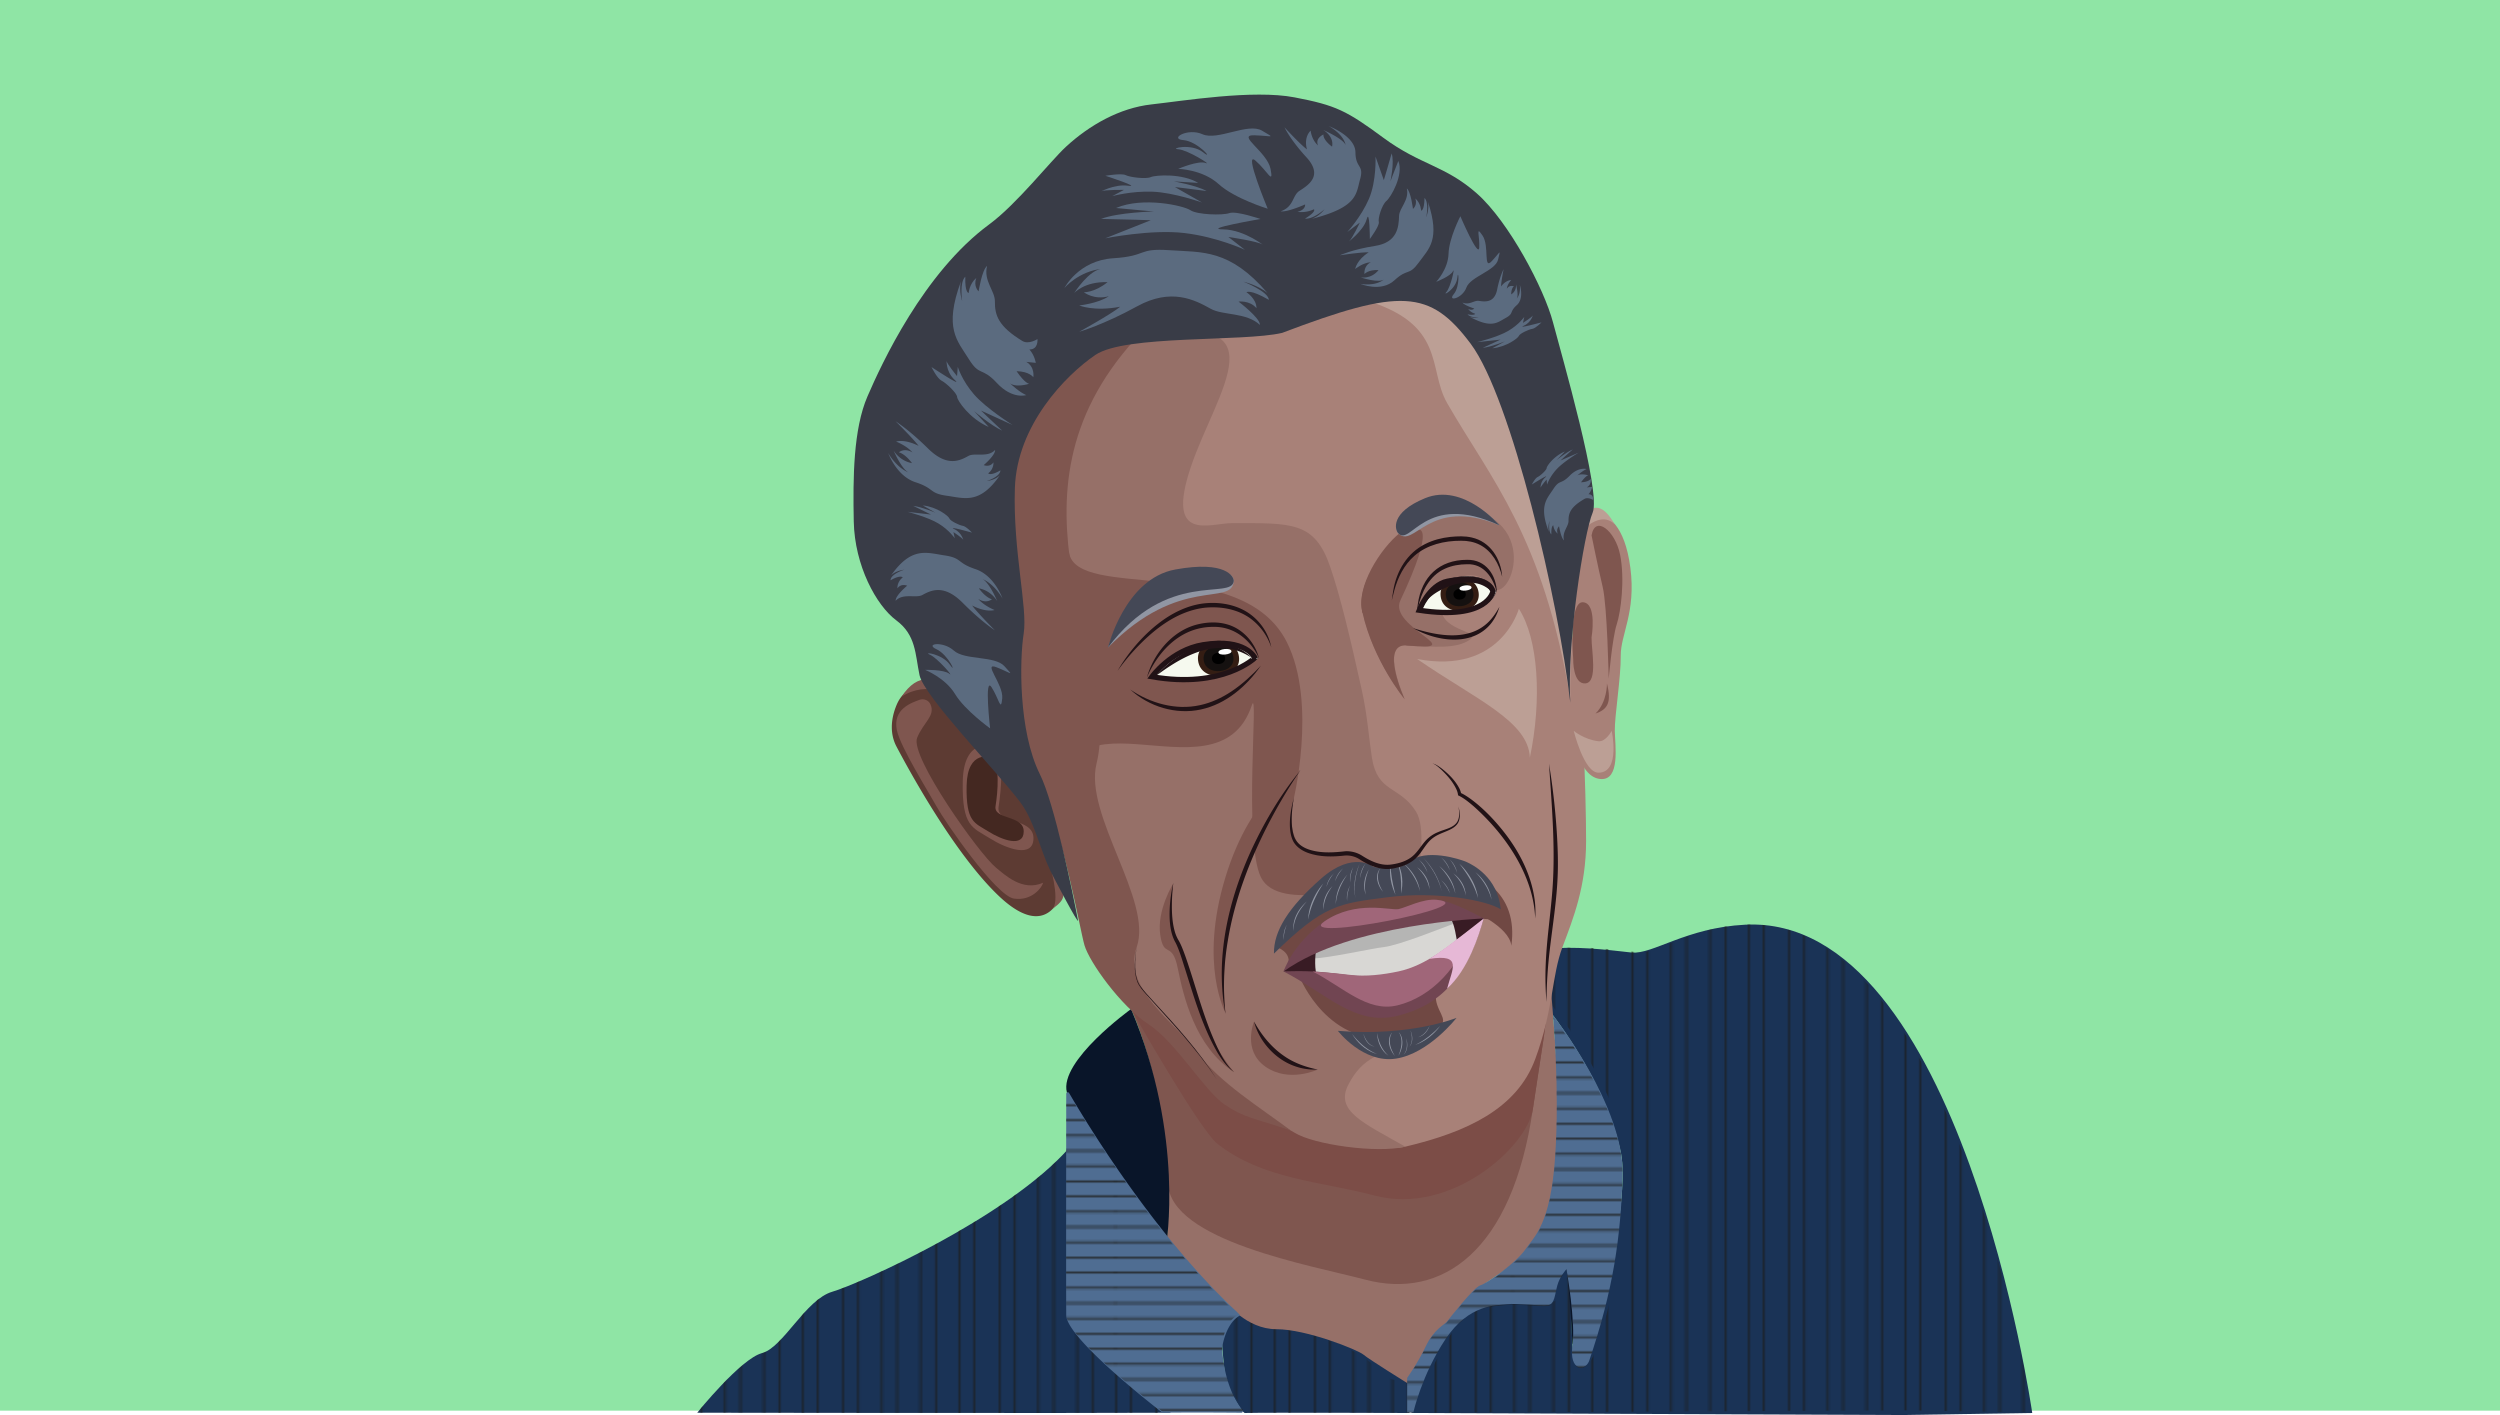 <svg id="Taleb" xmlns="http://www.w3.org/2000/svg" xmlns:xlink="http://www.w3.org/1999/xlink" viewBox="0 0 5669.29 3208.91"><defs><style>.cls-1,.cls-2,.cls-28,.cls-3{fill:none;}.cls-2,.cls-3{stroke:#1d1d1b;}.cls-2{stroke-width:0.72px;}.cls-3{stroke-width:0.65px;}.cls-4{fill:#8fe5a5;}.cls-5{fill:#1a3356;}.cls-6{fill:url(#Filet_de_cadre_1);}.cls-7{fill:url(#Filet_de_cadre_1-3);}.cls-8{fill:url(#Filet_de_cadre_1-5);}.cls-9{fill:#967068;}.cls-10{fill:#7f564f;}.cls-11{fill:#7c4d47;}.cls-12{fill:#091529;}.cls-13{fill:#4f6d92;}.cls-14{fill:url(#_10_10_lpp);}.cls-15{fill:url(#_10_10_lpp-3);}.cls-16{fill:#a88178;}.cls-17{fill:#704843;}.cls-18{fill:#bc9f95;}.cls-19{fill:#5d3b33;}.cls-20{fill:#442821;}.cls-21{fill:#444856;}.cls-22{fill:#9196a3;}.cls-23{fill:#211216;}.cls-24{fill:#f6f9ef;}.cls-24,.cls-28{stroke:#211216;stroke-miterlimit:10;}.cls-25{fill:#341d13;}.cls-26{fill:#151110;}.cls-27{fill:#fff;}.cls-28{stroke-width:12px;}.cls-29{fill:#d8d7d4;}.cls-30{fill:#b5b5b4;}.cls-31{fill:#381b24;}.cls-32{fill:#714552;}.cls-33{fill:#a06679;}.cls-34{fill:#e6b8d6;}.cls-35{fill:#393c47;}.cls-36{fill:#5b6b7f;}</style><pattern id="Filet_de_cadre_1" data-name="Filet de cadre 1" width="73.12" height="72" patternTransform="translate(-231.65 -28.52) scale(4.8)" patternUnits="userSpaceOnUse" viewBox="0 0 73.12 72"><rect class="cls-1" width="73.12" height="72"/><line class="cls-3" x1="12.74" y1="72" x2="12.74"/><line class="cls-3" x1="31.02" y1="72" x2="31.02"/><line class="cls-3" x1="49.3" y1="72" x2="49.3"/><line class="cls-3" x1="67.58" y1="72" x2="67.58"/><line class="cls-3" x1="5.54" y1="72" x2="5.54"/><line class="cls-3" x1="23.82" y1="72" x2="23.82"/><line class="cls-3" x1="42.1" y1="72" x2="42.1"/><line class="cls-3" x1="60.38" y1="72" x2="60.38"/></pattern><pattern id="Filet_de_cadre_1-3" data-name="Filet de cadre 1" width="73.12" height="72" patternTransform="translate(-245.75 -27.89) scale(4.8)" patternUnits="userSpaceOnUse" viewBox="0 0 73.12 72"><rect class="cls-1" width="73.12" height="72"/><line class="cls-3" x1="12.74" y1="72" x2="12.74"/><line class="cls-3" x1="31.02" y1="72" x2="31.02"/><line class="cls-3" x1="49.3" y1="72" x2="49.3"/><line class="cls-3" x1="67.58" y1="72" x2="67.58"/><line class="cls-3" x1="5.54" y1="72" x2="5.54"/><line class="cls-3" x1="23.82" y1="72" x2="23.82"/><line class="cls-3" x1="42.1" y1="72" x2="42.1"/><line class="cls-3" x1="60.38" y1="72" x2="60.38"/></pattern><pattern id="Filet_de_cadre_1-5" data-name="Filet de cadre 1" width="73.12" height="72" patternTransform="translate(-241.26 -27.89) scale(4.8)" patternUnits="userSpaceOnUse" viewBox="0 0 73.12 72"><rect class="cls-1" width="73.12" height="72"/><line class="cls-3" x1="12.74" y1="72" x2="12.74"/><line class="cls-3" x1="31.02" y1="72" x2="31.02"/><line class="cls-3" x1="49.3" y1="72" x2="49.3"/><line class="cls-3" x1="67.58" y1="72" x2="67.58"/><line class="cls-3" x1="5.54" y1="72" x2="5.54"/><line class="cls-3" x1="23.82" y1="72" x2="23.82"/><line class="cls-3" x1="42.1" y1="72" x2="42.1"/><line class="cls-3" x1="60.38" y1="72" x2="60.38"/></pattern><pattern id="_10_10_lpp" data-name="10 % 10 lpp" width="72" height="72" patternTransform="translate(-235.35 -68.75) scale(4.8)" patternUnits="userSpaceOnUse" viewBox="0 0 72 72"><rect class="cls-1" width="72" height="72"/><line class="cls-2" x1="71.75" y1="68.4" x2="144.25" y2="68.4"/><line class="cls-2" x1="71.75" y1="54" x2="144.25" y2="54"/><line class="cls-2" x1="71.75" y1="39.6" x2="144.25" y2="39.6"/><line class="cls-2" x1="71.75" y1="25.2" x2="144.25" y2="25.2"/><line class="cls-2" x1="71.75" y1="10.8" x2="144.25" y2="10.8"/><line class="cls-2" x1="71.75" y1="61.2" x2="144.25" y2="61.2"/><line class="cls-2" x1="71.75" y1="46.8" x2="144.25" y2="46.8"/><line class="cls-2" x1="71.75" y1="32.4" x2="144.25" y2="32.4"/><line class="cls-2" x1="71.75" y1="18" x2="144.25" y2="18"/><line class="cls-2" x1="71.75" y1="3.6" x2="144.25" y2="3.6"/><line class="cls-2" x1="-0.25" y1="68.4" x2="72.25" y2="68.4"/><line class="cls-2" x1="-0.25" y1="54" x2="72.25" y2="54"/><line class="cls-2" x1="-0.25" y1="39.6" x2="72.25" y2="39.6"/><line class="cls-2" x1="-0.25" y1="25.2" x2="72.25" y2="25.2"/><line class="cls-2" x1="-0.25" y1="10.8" x2="72.25" y2="10.8"/><line class="cls-2" x1="-0.25" y1="61.2" x2="72.25" y2="61.2"/><line class="cls-2" x1="-0.25" y1="46.8" x2="72.25" y2="46.8"/><line class="cls-2" x1="-0.25" y1="32.4" x2="72.25" y2="32.4"/><line class="cls-2" x1="-0.25" y1="18" x2="72.25" y2="18"/><line class="cls-2" x1="-0.25" y1="3.6" x2="72.25" y2="3.6"/><line class="cls-2" x1="-72.25" y1="68.4" x2="0.25" y2="68.4"/><line class="cls-2" x1="-72.25" y1="54" x2="0.25" y2="54"/><line class="cls-2" x1="-72.25" y1="39.6" x2="0.25" y2="39.6"/><line class="cls-2" x1="-72.25" y1="25.2" x2="0.25" y2="25.2"/><line class="cls-2" x1="-72.25" y1="10.8" x2="0.25" y2="10.8"/><line class="cls-2" x1="-72.25" y1="61.2" x2="0.25" y2="61.2"/><line class="cls-2" x1="-72.25" y1="46.8" x2="0.25" y2="46.8"/><line class="cls-2" x1="-72.25" y1="32.4" x2="0.25" y2="32.4"/><line class="cls-2" x1="-72.25" y1="18" x2="0.25" y2="18"/><line class="cls-2" x1="-72.25" y1="3.6" x2="0.25" y2="3.6"/></pattern><pattern id="_10_10_lpp-3" data-name="10 % 10 lpp" width="72" height="72" patternTransform="translate(-25.6 -26.73) scale(4.8)" patternUnits="userSpaceOnUse" viewBox="0 0 72 72"><rect class="cls-1" width="72" height="72"/><line class="cls-2" x1="71.75" y1="68.4" x2="144.25" y2="68.4"/><line class="cls-2" x1="71.75" y1="54" x2="144.25" y2="54"/><line class="cls-2" x1="71.75" y1="39.6" x2="144.25" y2="39.6"/><line class="cls-2" x1="71.75" y1="25.2" x2="144.25" y2="25.2"/><line class="cls-2" x1="71.75" y1="10.8" x2="144.25" y2="10.8"/><line class="cls-2" x1="71.75" y1="61.2" x2="144.25" y2="61.2"/><line class="cls-2" x1="71.75" y1="46.8" x2="144.25" y2="46.8"/><line class="cls-2" x1="71.75" y1="32.4" x2="144.25" y2="32.4"/><line class="cls-2" x1="71.75" y1="18" x2="144.25" y2="18"/><line class="cls-2" x1="71.75" y1="3.6" x2="144.25" y2="3.6"/><line class="cls-2" x1="-0.25" y1="68.4" x2="72.25" y2="68.4"/><line class="cls-2" x1="-0.25" y1="54" x2="72.25" y2="54"/><line class="cls-2" x1="-0.25" y1="39.6" x2="72.25" y2="39.6"/><line class="cls-2" x1="-0.25" y1="25.2" x2="72.25" y2="25.2"/><line class="cls-2" x1="-0.25" y1="10.8" x2="72.25" y2="10.8"/><line class="cls-2" x1="-0.25" y1="61.2" x2="72.25" y2="61.2"/><line class="cls-2" x1="-0.25" y1="46.8" x2="72.25" y2="46.8"/><line class="cls-2" x1="-0.25" y1="32.4" x2="72.25" y2="32.4"/><line class="cls-2" x1="-0.25" y1="18" x2="72.25" y2="18"/><line class="cls-2" x1="-0.25" y1="3.6" x2="72.25" y2="3.6"/><line class="cls-2" x1="-72.25" y1="68.4" x2="0.25" y2="68.4"/><line class="cls-2" x1="-72.25" y1="54" x2="0.25" y2="54"/><line class="cls-2" x1="-72.25" y1="39.6" x2="0.25" y2="39.6"/><line class="cls-2" x1="-72.25" y1="25.2" x2="0.25" y2="25.2"/><line class="cls-2" x1="-72.25" y1="10.8" x2="0.25" y2="10.8"/><line class="cls-2" x1="-72.25" y1="61.2" x2="0.25" y2="61.2"/><line class="cls-2" x1="-72.25" y1="46.8" x2="0.25" y2="46.8"/><line class="cls-2" x1="-72.25" y1="32.4" x2="0.25" y2="32.4"/><line class="cls-2" x1="-72.25" y1="18" x2="0.25" y2="18"/><line class="cls-2" x1="-72.25" y1="3.6" x2="0.25" y2="3.6"/></pattern></defs><g id="FOND"><rect class="cls-4" width="5669.29" height="3198.95"/></g><g id="Chemise"><path class="cls-5" d="M1581.11,3203.67s98.71-122.5,146.81-135.16,98.72-121.5,159.46-139.22,398.93-168.44,537.62-326.77c0,137.53-2.42,258.82,0,371,.44,20.48,119.93,171.08,230,230.16C2466.54,3205,1581.11,3203.67,1581.11,3203.67Z"/><path class="cls-5" d="M2779.37,3135.29s33.37,65.86,43.3,69c41.13-1.25,373.16,0,373.16,0l3.71-97.74s-32.47,28.3-78.63-27-174-67.58-218.12-68.91-85.17-30.63-85.17-30.63-49.42-7.33-49.42,20S2779.37,3135.29,2779.37,3135.29Z"/><path class="cls-5" d="M4608.53,3204.25s-162.06-1131.86-650.77-1107.31c-134,6.73-209.33,67.59-257.59,63.17s-333.32-48.74-225.24,82.07,177.57,262.05,200.73,371.68S3615.44,3074,3589.2,3091,3566,3044.67,3563,2973.64s6.17-123.53-20.08-88-9.26,71-52.5,69.49-160.58-38.6-234.7,105-53.49,144.14-53.49,144.14L4310,3208.91Z"/><path class="cls-6" d="M4608.53,3203.13S4435,2095,3971.86,2096.31c-134.17.4-209.33,67.59-257.59,63.17S3381,2110.74,3489,2241.55s177.57,262,200.73,371.68-60.22,460.14-86.46,477.13S3580.13,3044,3577.05,2973s6.17-123.53-20.08-88-9.26,71-52.5,69.49-160.58-38.6-234.7,105-53.49,144.14-53.49,144.14l1109.43-5.3Z"/><path class="cls-7" d="M1581.11,3203.67s98.71-122.5,146.81-135.16,98.72-121.5,159.46-139.22,398.93-168.44,537.62-326.77c0,137.53-2.42,258.82,0,371,.44,20.48,119.93,171.08,230,230.16C2466.54,3205,1581.11,3203.67,1581.11,3203.67Z"/><path class="cls-8" d="M2783.87,3136.77s33.37,64.31,43.3,67.34c41.12-1.23,373.15,0,373.15,0l3.72-95.44s-35.38,49.41-81.54-4.56-171.15-87.77-215.21-89.07-85.18-29.91-85.18-29.91-49.41-7.15-49.41,19.51S2783.87,3136.77,2783.87,3136.77Z"/></g><g id="Cou"><path class="cls-9" d="M2573.82,2266.78s99.35,317.8,70.5,557.68c77.43,74.39,135,127.53,135,127.53s46.58,62.25,115.18,62.25,185,47.06,197.4,57.69,99.1,64.37,99.1,64.37c46.71-6.08,49-105.36,74.53-122.06s63.46-75.91,106-106.28,135.4-74.39,156.52-218.62-9.44-394.74-10.86-455.47-943.39,32.91-943.39,32.91"/><path class="cls-10" d="M2564.93,2288.24s75.08,159,83.55,394.72c4.71,130.92,324.17,186.23,447.45,218.9,173.74,46,333.42-63.42,380.24-387.11,20.87-144.27,33.56-198.69,32.14-259.42s-943.38,32.91-943.38,32.91"/><path class="cls-11" d="M2564.93,2288.24s155.15,273.69,196,305.72c103.09,80.85,232.63,84.49,355.91,117.16,173.74,46.05,346.82-110.81,359.35-196.37,21.12-144.23,33.56-198.69,32.14-259.42s-943.38,32.91-943.38,32.91"/></g><g id="Col"><path class="cls-12" d="M2564.93,2288.24s-163.81,117.7-145.56,188.89,225,347.33,225,347.33,43-245.61-79.39-536.22"/><path class="cls-13" d="M2424.46,2478.69c33.48,57.76,184.78,310.11,370.92,487.46,1.7,1.62,18.25,16.09,16.19,17.22-32.72,17.93-40,72-40,72s.7,85.86,46.24,142.8a3.52,3.52,0,0,1-2.82,5.67c-120.5-.93-169.28-.12-177.28,0a3.45,3.45,0,0,1-2.17-.71c-15.61-12-217.12-168.54-217.62-220.62-.47-48.72-.09-426.54,0-502.09A3.49,3.49,0,0,1,2424.46,2478.69Z"/><path class="cls-12" d="M3552.32,2875.46s29.38-179.12,27.8-203,36.33-149.43,70.3-55.44,2.37,190.36-18.17,263.82-66.38,168.3-66.38,168.3S3560.91,2937.93,3552.32,2875.46Z"/><path class="cls-13" d="M3521.82,2302.19s162.95,207.43,157.86,363.93c-4.58,140.47-20.86,258.25-76.25,421-10.7,24.4-45.32,19.7-37.56-34.44s-13.55-174.52-13.55-174.52-14.87,15.73-20.68,36.61-5.82,42.41-21.08,45-69.74-5.07-93.32-2.1-85.49-1.48-139.29,79.22S3205,3203.15,3205,3203.15h-13.95V3124.6s24.48-33.94,42.39-71.93,42-48.54,47.56-55.36,61.39-78.6,76-82.55,81.53-51.49,101.92-81.28,57.26-55.76,67.76-210.9S3521.82,2302.19,3521.82,2302.19Z"/><path class="cls-14" d="M2424.46,2481.15c33.48,57.36,187.15,314.25,373.29,490.39,1.71,1.62,9.86,10.5,7.8,11.62-32.72,17.81-34,70.74-34,70.74s.7,85.27,46.24,141.83a3.49,3.49,0,0,1-2.82,5.63c-120.5-.92-169.28-.12-177.28,0a3.39,3.39,0,0,1-2.17-.71c-15.61-12-217.12-167.39-217.62-219.11-.47-48.4-.09-423.65,0-498.69A3.49,3.49,0,0,1,2424.46,2481.15Z"/><path class="cls-15" d="M3521.82,2307.05s162.95,206.46,157.86,362.23c-4.58,139.82-20.86,257.06-76.25,419-10.7,24.29-45.32,19.62-37.56-34.27s-13.55-173.72-13.55-173.72-14.87,15.67-20.68,36.44-5.82,42.22-21.08,44.76-69.74-5-93.32-2.1-85.49-1.47-139.29,78.86S3205,3203.81,3205,3203.81h-13.95v-78.18s24.48-33.78,42.39-71.59,42-48.32,47.56-55.11,61.39-78.23,76-82.17,81.53-51.25,101.92-80.9,57.26-55.49,67.76-209.91S3521.82,2307.05,3521.82,2307.05Z"/></g><g id="Visage"><path class="cls-16" d="M2834.65,752.39s-323-4-380.53,70.3-105.32,1019,33.56,1243.2,559.65,567.38,699.21,534.42,253-86,294.52-198.46,37.21-188.61,61.83-254.08,53.57-137.4,53.57-240.44-8.31-393.39-30.94-461.78-47.25-124.86-66.07-211.74-84.49-276.56-105.23-359.09-140.45-212.84-229-210S2978.88,728.52,2834.65,752.39Z"/></g><g id="Détail_visage"><path class="cls-9" d="M3275,1146s-209.32,132-184.88,242.53,95.68,196.91,95.68,196.91-57.43-126.19,4.2-122.24,113.74,8.82,143.4-12.73-78-17.45-63.83-83.54,80.57-80.64,107.72-39.69C3420,1391.68,3517.21,1154.58,3275,1146Z"/><path class="cls-10" d="M3089.66,1388.89c24.44,110.5,95.69,196.9,95.69,196.9s-57.44-126.19,4.19-122.23-30.33-30.54-24-97.83C3183.4,1176.8,3071,1306.18,3089.66,1388.89Z"/><path class="cls-10" d="M3189.54,1463.56c151.23,15.73-42.71-40.71-13.93-101.87,158.15-336.07-104.6-55.51-86,27.2"/><path class="cls-10" d="M3165.56,1365.73c158.15-336.07-108.23-91.2-75.9,23.16"/><path class="cls-9" d="M3016.44,1285.19c-35.33-103-86.85-98.89-222.61-98.89-49.67,0-151.48,45.79-93.55-126.78S2918,692.86,2573.76,769.67c-36.81,8.21-134,1.21-197.9,105s-89.17,150.57-81.29,276.68c6.69,107.07,24.57,206.53,13.71,275.66s8.23,271.87,57.21,360,87.6,313.75,98.46,351.16,81.41,137.33,144.49,178.48,127,151,172.88,182.34,112.08,43.44,155,70,185.51,47.07,250.57,31.38c-95.43-54.31-160.83-81.12-128.78-141.46s64.44-68.8,190.07-116.4c58.08-22-46.27-36.89-65.29-107.33s73-323.58,28-395.08c-37.15-59-87.21-41.22-99.87-122.27-6.73-43-10-95.45-22.86-153C3061.43,1444.72,3040.17,1354.33,3016.44,1285.19Z"/><path class="cls-10" d="M2412.8,1875.58c-47.31-371.18,346.23-38,425.93-276.1,16.59-49.57-20,307.14,20.73,390.06S3111.91,2002,3111.91,2002s27.41-77.35-90.27-63.07-90.46-115.38-90.46-115.38,57.73-227.74-13.2-367.77c-101.73-200.85-476.19-92.9-493.68-202.56-62.08-139.18-107.48-180.1-80.69,50.16Z"/><path class="cls-10" d="M2573.76,769.67c-44.48,4.59-138.57,6.73-202.53,110.51s-89.17,150.57-81.28,276.68c6.69,107.07,24.57,206.54,13.71,275.67s8.23,271.86,57.21,360,87.6,313.76,98.46,351.17,81.41,137.32,144.48,178.48,127,151,172.89,182.34,65.7,30.11,150.55,59.25c-67.64-51-161.95-109-209.95-174.8-50.47-69.14-172.88-146.74-139.6-241.15,37.1-105.26-119.8-299.83-91.13-415.9C2545.46,1493.46,2248.39,1129.51,2573.76,769.67Z"/><path class="cls-10" d="M2660.38,2004s-37.31,59.68-29.36,115.51,26.83,12.57,39.74,75.93,39.08,178.81,127.84,235.84c-25.5-30.4-55.17-79.8-69.64-123.15s-47.17-146.94-53.66-160.41S2645,2121.83,2660.38,2004Z"/><path class="cls-17" d="M2948.27,2217.68s64.24,159.71,220.2,134.56c221.13-35.64-.67-48.44,134.59-173.35C3309.24,2173.19,3139.12,2263.76,2948.27,2217.68Z"/><path class="cls-17" d="M2894.55,2147.76s36.38,10.11,26.16,43.48c282.86-133.4,416.47-108.44,461.61-106.17-45.14-40.51-18.27-59.5-18.27-59.5s-299.89-128.9-469.5,122.19"/><path class="cls-17" d="M3382.32,2009.36l-47.39,54.13s88,36.94,92.39,81.28c8.13-59.13-8.47-103.83-45-135.41"/><path class="cls-10" d="M2843.86,2316.6s-27.33,65.21,25.95,102.45,118.56,6.38,118.56,6.38S2890.09,2429,2843.86,2316.6Z"/><path class="cls-10" d="M2779.37,2297.51s-61-109.74-.5-308,169.4-243.39,169.4-243.39S2744.48,2007.07,2779.37,2297.51Z"/><path class="cls-18" d="M3477.77,1121.88c-23.81-77.35-55.77-136.65-69.7-198.57-27.87-123.93-124.58-317.39-319.36-244.72,192.69,54,148.4,157.84,192.81,235.18,100.48,175,217,300.42,279.46,670.27C3596.81,1419.92,3498.86,1190.37,3477.77,1121.88Z"/><path class="cls-18" d="M3444.37,1380.4s-40.43,150.49-230.73,114c132.15,91.35,252.88,140.82,255.65,223.91C3497,1585.79,3488.55,1449.19,3444.37,1380.4Z"/></g><g id="Oreilles"><path class="cls-19" d="M2352.34,1856.78a132.17,132.17,0,0,0-17.6-46.34c-45-74.14-180-285-243.87-257.65-31.43,13.48-46.75,17-59.51,50.47-11.25,29.49-13.17,61.64,1.54,89.56,32.73,62.15,132.45,243.22,230.47,337.41,115.37,110.85,144.85-7.4,144.85-7.4S2364.43,1928,2352.34,1856.78Z"/><path class="cls-10" d="M2252.53,1692.6s-67.29-23.33-69.29,79.73,22.62,104.19,60.76,128.34,99.61,46.67,99.61,0-85.31-32.09-79.11-71S2278.12,1711.08,2252.53,1692.6Z"/><path class="cls-20" d="M2247.94,1717.35s-54.33-18.84-55.94,64.38,18.26,84.12,49.05,103.62,80.44,37.68,80.44,0-68.88-25.91-63.88-57.31S2268.61,1732.27,2247.94,1717.35Z"/><path class="cls-10" d="M2110,1597.21c-4.24-9.46-15.42-13.78-25.12-10.12-17.18,6.49-61.15,20.46-51,68.91,8.05,38.44,71.35,139,90.14,173.1s134.63,202.89,175.48,208.68,63.48-25.42,66-36c-47.07,21-87.41-18.45-107.17-34.45-37.57-30.41-195.61-252.5-178.58-294.19C2094.42,1637.27,2121.75,1623.51,2110,1597.21Z"/><path class="cls-10" d="M2378.74,1953.77s25.94,84.13,8.92,106.74C2414.48,2039.29,2428.43,2030.12,2378.74,1953.77Z"/><path class="cls-10" d="M2161.14,1580.15s-56.49-39.52-117,0C2082.27,1523.26,2122.72,1531.81,2161.14,1580.15Z"/><path class="cls-16" d="M3565.87,1445.55s.45-218.4,7.22-236.91,42.74-42.27,56.79-40.61,54.52,19.65,67.44,120.26-22.48,150.63-21.92,199-14.05,136.62-13.48,170,12.92,113.23-32.6,109.3S3546.69,1680.88,3565.87,1445.55Z"/><path class="cls-10" d="M3609.2,1214.19s14.9,73.53,25.26,117,13.6,207.91,13.6,207.91,8.42-93.89,18.13-123,18.78-103,7.77-158S3617,1167.11,3609.2,1214.19Z"/><path class="cls-10" d="M3609.2,1445.55s13.14-78-19.63-79.82-22,129.23-22,129.23-1.09,57.2,27.75,54.81S3608.61,1474.18,3609.2,1445.55Z"/><path class="cls-10" d="M3644.1,1549.85s1.09,42.07-26.08,68.39C3645.63,1608.75,3655.09,1593.18,3644.1,1549.85Z"/><path class="cls-18" d="M3571.1,1221.26s51.06-69,90-33c-23.85-42.69-42.27-37.67-49.38-35.58S3573.62,1184.38,3571.1,1221.26Z"/><path class="cls-18" d="M3654.85,1657.3s-13.27,25.55-30.13,23.61c-32.41-3.74-56-23.61-56-23.61s23.28,94.92,56,94.93C3675.58,1752.24,3654.85,1657.3,3654.85,1657.3Z"/></g><g id="Moustache"><path class="cls-21" d="M3115,1965.87s-46-38-119.55,26.92-107.39,118.68-106.5,169.7c113.86-111.77,147.6-113.63,258.47-127.87s224.78,7.12,255.93,27.59c-7.1-73.2-63.19-100.91-77.43-107.41s-94.29-32.13-130.82,0C3169.35,1977.42,3115,1965.87,3115,1965.87Z"/><path class="cls-21" d="M3033.89,2337.65s57.27,74.46,131.73,63,137.44-92.48,137.44-92.48S3197.69,2351.4,3033.89,2337.65Z"/><path class="cls-22" d="M3345.79,1977.77c17.08,13.93,30.7,33.89,35.48,55.54.35,2.2.76,4.66,1.05,6.85-.61-2.13-1.21-4.51-1.78-6.66-6.63-21.14-19.47-39.86-34.75-55.73Z"/><path class="cls-22" d="M3309.67,1959c11.06,10,20.09,22.19,27.43,35.13a125.13,125.13,0,0,1,13.18,33.83c.47,2.64,1,5.63,1.36,8.27-1.16-3.4-2.13-7.21-3.44-10.57-8.57-24.37-22.5-46.51-38.53-66.66Z"/><path class="cls-22" d="M3295.67,1980.36c15.62,11.54,28.44,30.51,28,50.48-2.52-19.72-14.25-36.69-28-50.48Z"/><path class="cls-22" d="M3263.76,1963.93c17.08,13.92,30.7,33.88,35.48,55.54.35,2.19.76,4.65,1.05,6.84-.61-2.13-1.21-4.51-1.78-6.66-6.63-21.14-19.47-39.86-34.75-55.72Z"/><path class="cls-22" d="M3227.65,1945.17c20.53,21.23,36.45,48,42,77.23l-1.41-5.38-.69-2.69-.87-2.63c-7.83-24.66-21.95-47.18-39-66.53Z"/><path class="cls-22" d="M3213.64,1966.51c15.62,11.54,28.44,30.51,28,50.48-2.52-19.72-14.25-36.69-28-50.48Z"/><path class="cls-22" d="M3183.33,1958.35c17.07,13.93,30.69,33.88,35.48,55.54.35,2.2.76,4.66,1,6.85-.6-2.13-1.21-4.51-1.78-6.66-6.62-21.14-19.47-39.86-34.74-55.73Z"/><path class="cls-22" d="M3153.56,1961.14c.21,20.17,4,40,8.92,59.53.69,2.8,1.51,5.58,2.13,8.42-9.57-20-15.14-46-11.05-67.95Z"/><path class="cls-22" d="M3130.08,1969.29c-8.21,12.18-6,27.88-.39,40.62l3.1,6.44c1.18,2.07,2.36,4.15,3.49,6.29-1.49-1.89-2.91-3.84-4.34-5.79-3.89-6.15-7.16-12.8-8.44-20-1.8-9.44-.25-20.38,6.58-27.51Z"/><path class="cls-22" d="M3169.18,1957.05c12,19.52,13.08,47.48,8.13,69.4,0-3,.14-5.92.19-8.86.28-20.43-1.14-41.22-8.32-60.54Z"/><path class="cls-22" d="M3287.19,1948.31c8.61,8.3,15.15,19.31,17,31.23-.49-1.43-.78-2.9-1.34-4.29-3.39-9.88-9-18.88-15.63-26.94Z"/><path class="cls-22" d="M3268.07,1944.24c9.31,7.51,16.79,17.9,19.65,29.61-.61-1.38-1-2.82-1.71-4.16-4.24-9.54-10.66-18-17.94-25.45Z"/><path class="cls-22" d="M3217.3,1949.12c9.31,7.51,16.79,17.9,19.65,29.61-.61-1.38-1-2.82-1.71-4.15-4.24-9.54-10.67-18-17.94-25.46Z"/><path class="cls-22" d="M3268.07,1996c9.31,7.51,16.79,17.9,19.65,29.61-.61-1.38-1-2.82-1.71-4.15-4.24-9.54-10.66-18-17.94-25.46Z"/><path class="cls-22" d="M2963.44,2044.35c-16.69,18.27-30.49,41.38-30.17,66.82a62.26,62.26,0,0,1-.5-7.1c.15-23.06,13.59-45,30.67-59.72Z"/><path class="cls-22" d="M3000.63,2004c-13.94,21.65-25.6,45.07-31.69,70.18-1,3.46-1.55,7.35-2.37,10.85.11-2.66.32-5.68.53-8.36a125.34,125.34,0,0,1,9.74-35c6-13.6,13.78-26.64,23.79-37.69Z"/><path class="cls-22" d="M3021.64,2009.36c-11.53,15.71-20.56,34.25-20.07,54.13-3.43-19.72,6.35-40.34,20.07-54.13Z"/><path class="cls-22" d="M3055.41,1983.22c-12.59,18.08-22.32,38.59-25.53,60.51-.22,2.2-.45,4.65-.71,6.85-.06-2.2-.05-4.69,0-6.92,1.31-22.14,11.61-44,26.28-60.44Z"/><path class="cls-22" d="M3083.3,1958.33c-8.64,22.53-13.12,47.07-10.53,71.16l.38,2.48.75,5c-6.08-26.2-1.38-54.23,9.4-78.6Z"/><path class="cls-22" d="M3104,1971.72c-7.39,18-11.68,38.2-6.41,57.37-8.09-18.3-3.57-40.67,6.41-57.37Z"/><path class="cls-22" d="M3024.89,1980.33c-6.58,8.07-12.21,17.09-15.57,27-.56,1.39-.85,2.86-1.33,4.29,1.79-11.93,8.3-22.95,16.9-31.27Z"/><path class="cls-22" d="M3046,1968.64c-7,7.69-13.13,16.39-17,26.08-.63,1.36-1,2.81-1.56,4.21,2.44-11.81,9.55-22.45,18.59-30.29Z"/><path class="cls-22" d="M3084.52,1991.26c0-12,4.87-23.91,12.17-33.39-.78,1.29-1.54,2.58-2.23,3.91-5,9.14-8.71,19.11-9.94,29.48Z"/><path class="cls-22" d="M3061.63,2008.13c-3.86,9.66-6.52,20-6.77,30.39-.12,1.5,0,3,0,4.5-1.87-11.91,1-24.38,6.75-34.89Z"/><path class="cls-22" d="M3068.67,1966.34c-3.86,9.67-6.53,20-6.77,30.4-.12,1.5,0,3,0,4.49-1.87-11.91,1-24.38,6.75-34.89Z"/><path class="cls-22" d="M2918,2096.94c-3.85,9.67-6.52,20-6.76,30.4-.12,1.5.05,3,0,4.49-1.87-11.91,1-24.37,6.74-34.89Z"/><path class="cls-22" d="M3066.22,2344.74c13.45,17.45,30.07,32.9,50,42.57,2,.88,4.31,1.82,6.33,2.74-2.12-.6-4.5-1.37-6.62-2-20.72-7.92-38.45-24.33-49.71-43.27Z"/><path class="cls-22" d="M3092,2344.74c4.13,12.18,11.68,25.71,25.34,28.44a22.89,22.89,0,0,1-5-1c-11.42-4.12-17.88-16.16-20.38-27.42Z"/><path class="cls-22" d="M3266.2,2326.19c-13.79,19-34.71,36-57.1,43.49,2.58-1.37,5.52-2.65,8-4.16,18.46-10.12,34.73-24,49.06-39.33Z"/><path class="cls-22" d="M3242,2326.19c-4.26,11.9-13.54,23.43-26.43,26a38,38,0,0,0,4.43-1.8c10.09-4.87,17.11-14.42,22-24.25Z"/><path class="cls-22" d="M3157,2341.55c-8.21,12.18-6,27.88-.39,40.63l3.1,6.43c1.18,2.08,2.37,4.16,3.49,6.3-1.49-1.89-2.91-3.84-4.33-5.79-3.89-6.15-7.17-12.8-8.45-20.06-1.79-9.43-.25-20.38,6.58-27.51Z"/><path class="cls-22" d="M3122.55,2342.45c3.65,19.13,11.08,38.38,26,51.56-16.75-10.88-25.22-32.16-26-51.56Z"/><path class="cls-22" d="M3171.75,2340.55c7.74,7.81,9.31,19.8,8,30.3a67,67,0,0,1-5.13,17.09c-1.09,2.12-2.17,4.23-3.32,6.3.75-2.26,1.58-4.46,2.41-6.66,1-3.27,2.14-6.81,2.84-10.13,2.82-12.24,2.66-26.26-4.76-36.9Z"/><path class="cls-22" d="M3198.28,2336.14c4.74,10.3,6.55,23.2.91,33.51a24.41,24.41,0,0,1-2.88,4c7.72-11,6-25.46,2-37.52Z"/><path class="cls-22" d="M3188.79,2354.56c3.64,10.74,4.08,23.77-2.61,33.43a24.51,24.51,0,0,1-3.29,3.68c8.83-10.09,8.61-24.7,5.9-37.11Z"/></g><g id="Yeux"><path class="cls-23" d="M2883.08,1468.54a133.31,133.31,0,0,0-47.86-66.29c-29.71-21.45-68.12-27.69-104-24-65.05,8.06-118.88,52.28-161.76,99.28a477.58,477.58,0,0,0-35.16,43.8c4.58-8.21,9.7-16.12,15-23.87,21.52-31.06,47.08-59.54,76.87-82.9,30-23.47,65.5-41.71,103.86-46.21,28.78-3.17,58.65.33,85,12.62,34.95,16.17,61.15,49.73,68,87.52Z"/><path class="cls-24" d="M2612.32,1534.61s43.76-64.65,116-76.48c96.85-15.86,124.32,34.77,124.32,34.77S2773,1562.74,2612.32,1534.61Z"/><path class="cls-25" d="M2809.56,1488.79c3.42,24.94-15.41,40.9-41,43.61s-48.16-8.85-51.57-33.79,15.23-42.19,40.78-44.91S2806.14,1463.85,2809.56,1488.79Z"/><path class="cls-26" d="M2796.89,1490c2.49,18.13-11.19,29.73-29.77,31.7s-35-6.43-37.48-24.56,11.07-30.66,29.64-32.63S2794.41,1471.83,2796.89,1490Z"/><path d="M2778.15,1491.68c1.1,8-5,13.19-13.21,14.06s-15.52-2.85-16.62-10.89,4.91-13.61,13.15-14.48S2777.05,1483.64,2778.15,1491.68Z"/><path class="cls-27" d="M2792.57,1476.56c.54,3.93-5.76,6.81-13.9,7.67s-15-.61-15.58-4.54,5.73-7,13.87-7.88S2792,1472.62,2792.57,1476.56Z"/><path class="cls-28" d="M2612.32,1534.61s43.62-60.63,115.85-72.46c96.85-15.86,117.56,29.59,117.56,29.59S2773,1562.74,2612.32,1534.61Z"/><path class="cls-23" d="M2621.38,1532.79c44.23-52.09,126.74-96.66,192.88-59.87a100,100,0,0,1,12.89,8.55,105,105,0,0,1,11.43,10.22,148,148,0,0,0-33.6-16.43c-64.95-21.25-133,19.53-183.6,57.53Z"/><path class="cls-24" d="M3215.19,1385.64s15.18-56.36,65.21-70.84c94.28-27.27,112.09,27.44,112.09,27.44S3376.2,1412,3215.19,1385.64Z"/><path class="cls-25" d="M3353,1343.16c3.49,23.43-13.8,38.65-37.5,41.46s-44.85-7.84-48.34-31.27,13.62-39.86,37.32-42.67S3349.48,1319.73,3353,1343.16Z"/><path class="cls-26" d="M3341.22,1344.39c2.53,17-10,28.09-27.26,30.13s-32.59-5.7-35.13-22.73,9.9-29,27.13-31S3338.68,1327.36,3341.22,1344.39Z"/><path d="M3323.83,1346.2c1.12,7.56-4.45,12.46-12.1,13.37s-14.45-2.53-15.58-10.08,4.39-12.85,12-13.76S3322.7,1338.65,3323.83,1346.2Z"/><path class="cls-27" d="M3337,1331.83c.55,3.69-5.27,6.46-12.82,7.36s-14-.42-14.53-4.12,5.24-6.65,12.79-7.55S3336.48,1328.13,3337,1331.83Z"/><path class="cls-28" d="M3218.3,1383.83s22.29-57.58,64.24-65.8c96.23-18.85,103,23.12,103,23.12S3374.87,1407.63,3218.3,1383.83Z"/><path class="cls-23" d="M3226.55,1380.33c-1.68-17,11.81-32.18,24-42.4,31.39-25.31,83.46-39,118.29-13.17a57,57,0,0,1,16,19,74.48,74.48,0,0,0-18.92-14.5c-20.81-11-45.59-9.71-67.69-3.62-24.7,6.73-66.47,27.09-71.7,54.65Z"/><path class="cls-23" d="M2855.44,1493.68c-19.31-43-56.94-73.57-105.4-72.11a140.05,140.05,0,0,0-50.77,9.85c-42.81,17.18-74.75,54.72-94.32,95.71a86.15,86.15,0,0,0-4,10c1.34-7.1,3.91-13.92,6.62-20.6,19.46-47.06,58.44-88.81,109.27-100.83,21.69-5.13,44.87-6,66.41.32,35.95,10.34,63.25,42,72.21,77.69Z"/><path class="cls-23" d="M2562.88,1563.45c45.45,31.4,103.78,47.83,158.33,35.66,25.38-5.42,49.32-16.54,70.91-30.85,24.94-16.46,46.87-37,67.34-58.86-32.27,46.66-79.38,87.31-136.14,99.48-56.6,12.5-118.23-6.37-160.44-45.43Z"/><path class="cls-23" d="M3394.57,1344.21c-8.47-34-29-66-67.52-64.68-17.25.11-34.41,2.9-50.08,10-35.94,16-53.52,52.81-61.67,89.53-.72,2.89-1.33,5.82-2.19,8.68.73-5.92,1.16-11.88,2.09-17.79,8.58-61.73,48.39-100.56,111.78-100.44,42.76-.84,66.62,35.07,67.59,74.66Z"/><path class="cls-23" d="M3406.64,1308.31c-7.06-29.13-23-58.46-50.4-72.6-13.21-6.89-28.08-9.6-43-9.45-37.73-.12-77,8.89-105.84,34.3-23.3,20.29-37.51,48.94-45.52,78.42-2.13,7.51-3.63,15.19-5.74,22.71,1.23-7.73,2-15.53,3.49-23.23,7.61-43.89,31.29-84.15,72-104.61,17.93-9.15,37.73-14.27,57.67-16.34,16.09-1.5,32.3-2.33,48.21,1.38,41.83,9.28,66.49,48.42,69.07,89.42Z"/><path class="cls-23" d="M3204.56,1424.39c54.91,17.45,125.83,30.88,171.13-14.1,10-10,17.77-21.68,24.54-34.27-.33,1.15-.67,2.3-1,3.45a104.63,104.63,0,0,1-18.64,35.23c-43,52.07-123.49,40-176,9.69Z"/><path class="cls-23" d="M2949.66,1746.15c-28.29,40.46-53.2,83.23-75.8,127.1-41.8,82.08-74.65,169.46-89.6,260.59a610.26,610.26,0,0,0-5.22,165.67c-23.62-122.74,4.7-250.37,54.78-363.19,30.59-67.68,68.55-132.77,115.84-190.17Z"/><path class="cls-23" d="M2660.79,2001.82a435,435,0,0,0-3.3,57.47c.25,18.8,1.86,38.12,7.45,56a87.54,87.54,0,0,0,8.73,18.85c5.9,10.85,10.09,22.53,14.26,33.94,25.45,72.46,43,148,77.44,216.81,8.8,16.89,18.86,33.62,33.23,46.39-15.92-11.19-27.44-27.58-37.52-44-34-58.49-52.95-124.7-73.3-188.73-6.62-20.26-12.27-41.22-21.62-60.31-6.33-10.8-9.87-23-11.77-35.24-2.29-14.46-2.47-29.3-1.78-43.84a329.33,329.33,0,0,1,8.18-57.38Z"/><path class="cls-23" d="M2577.7,2147.77c-4.06,26-7.77,66.06,8.23,88.32,8.93,12.2,19.42,23.28,29.56,34.51,51.22,55.37,103.38,112.63,143.54,176.65-45.8-69.49-104.62-130.67-160.08-192.43-7.29-8.7-15.4-17.31-19.8-28-9-23.62-6-54.62-1.45-79.08Z"/><path class="cls-23" d="M2843.86,2316.6c16.79,30.82,39.69,58.89,68.79,78.61,22.74,15.67,48.49,24.7,75.72,30.22a135.11,135.11,0,0,1-65.07-13c-38-18-69.18-55.06-79.44-95.86Z"/><path class="cls-23" d="M3248.18,1732.17c4.19-2.25,17.46,7.82,21.18,10.55,15.94,12.55,30.8,27.28,40.19,45.54a46.19,46.19,0,0,1,4.1,12.31l-2.21-2.89c7,3,13.11,6.91,19.29,11.08,17.84,12.46,34,27.12,49.13,42.67,49.53,51.8,90.26,116.3,100.22,188.34a204,204,0,0,1,1.77,21.52,197.8,197.8,0,0,1-.49,21.51c-3.59-98.11-67.9-190.47-139.1-254-10.54-9-21.42-18.1-33.79-24.29l-2-.93a40,40,0,0,0-3.26-12.48c-8-17.88-21.47-33-35.55-46.41-3.66-3.24-15.38-14.15-19.51-12.54Z"/><path class="cls-23" d="M3512.71,1731.87a1593.89,1593.89,0,0,1,18.45,168.56c1.5,28.06,2.37,57,1.2,85-2,55.64-11.46,113.37-17.93,168.66a1067.83,1067.83,0,0,0-7.45,118.05,686.69,686.69,0,0,1-2.08-76.33c.94-31,3.78-62.25,7.18-93.09,2.11-19.87,5.2-47.67,6.88-67.27,9.67-101,.42-202.6-6.25-303.63Z"/><path class="cls-23" d="M2934.16,1809.1c-4.59,26.73-8.18,59.28-.26,85.42,5,16.74,18.53,26.67,34.56,32,26.49,8.79,55.14,7,82.55,3.88a64.88,64.88,0,0,1,38.06,10.25c18.56,11.8,39.8,22,62.14,20.25,16.33-1.74,33.4-6.11,46.93-15.34,14.44-9.69,22.59-25.17,33.9-38.13a76.32,76.32,0,0,1,29.46-20.57c14.7-6.58,35.54-9.26,43.71-24.33,5.29-10.18,4-22.57,2.09-33.61,3,11.24,5.16,23.6.29,34.77-5,11.39-17.19,17-27.91,21.5-10.52,4.39-21.4,8.34-30.39,15.26-14.09,10.41-21.45,26.46-32.73,39.64-11.71,14.21-29.08,22.86-46.74,27.07a117.87,117.87,0,0,1-17.83,3.3c-24.62,2.07-48.22-8.46-68.31-21.47a54.85,54.85,0,0,0-30.26-9c-1,0-3.05.08-4,.15-27.86,3.22-56.84,3.56-83.64-6.16-14.24-5.27-28.26-14.66-34.48-29.1-11.73-27.21-4.84-67.94,2.87-95.77Z"/></g><g id="Sourcils"><path class="cls-22" d="M2512.58,1468.54s44.31-147.88,159-168.86,126.78,8.25,126.14,18C2793.83,1376.86,2675.85,1302,2512.58,1468.54Z"/><path class="cls-22" d="M3400.23,1191.27s-75.27-89.2-162.41-53.21c-79.35,32.78-74.28,63.31-67.68,70.45C3206.56,1247.9,3238.39,1124,3400.23,1191.27Z"/><path class="cls-21" d="M2512.58,1468.54s37.9-156.08,152.6-177.07,133.42,16.48,132.56,26.18C2793.83,1361.69,2646.23,1289.55,2512.58,1468.54Z"/><path class="cls-21" d="M3400.23,1191.27s-81.68-97.41-168.82-61.41c-79.35,32.77-67.59,71.26-61.27,78.65C3198.83,1242.05,3230.28,1112.74,3400.23,1191.27Z"/></g><g id="Bouche"><path class="cls-29" d="M2974.62,2135.1v91.43s116.79,21.47,183.9,14.11,161.68-92.88,161.68-92.88l-12-69.73Z"/><path class="cls-30" d="M2977.14,2139.5c-12.13,14.92-10.15,33.74,2.93,33.72,29.48,0,132.75-22.71,157.68-25.45,33.85-3.71,130.83-42.67,164.81-55.45,8.31-3.13,5-15.58-4.46-26.43Z"/><path class="cls-31" d="M3288.1,2080.76c10.16,11.54,14.82,46.51,18,67,26.27-28.21,50.78-57.13,58.57-64.48,1.39-1.31-12.54-4.19-14.59-4.33l-74-2C3273.3,2076.78,3286,2078.38,3288.1,2080.76Z"/><path class="cls-31" d="M2984.53,2152.05c-2,15.25-4.82,48.09,3.84,66.86-36.91-8.77-66.81-14.19-77.19-15.94-1.87-.32,7.94-10.48,9.53-11.73l59.33-42.89C2982.18,2146.66,2984.94,2148.92,2984.53,2152.05Z"/><path class="cls-32" d="M2910.77,2203s53.91-3.16,105.32,3.31c51.16,6.44,108.54,13.75,156.41,3.68,91.49-19.25,124.64-75.8,192.23-127.14-36.39,119.59-85.56,194.09-196.93,221C3072.52,2326.83,3009,2253.64,2910.77,2203Z"/><path class="cls-32" d="M2910.77,2203s20.81-64.12,92.57-113.46,151-24.12,168.16-27.85,55.79-21.15,86.44-21.15,106.79,42.31,106.79,42.31S3062.74,2093.56,2910.77,2203Z"/><path class="cls-33" d="M2976.68,2203s47.85,3.06,84.35,7.66c36.32,4.57,75.78-.51,109.76-7.66,65-13.66,118.4-61.11,166.39-97.57-25.84,84.91-89.37,155.37-168.44,174.48C3101.09,2296.21,3046.42,2238.94,2976.68,2203Z"/><path class="cls-33" d="M3003.34,2089.49c71.77-49.34,151-24.12,168.16-27.85s56-24.35,86.44-21.15C3375.56,2052.86,2931.58,2138.83,3003.34,2089.49Z"/><path class="cls-34" d="M3364.73,2082.8s-88.37,70.61-123.35,91.7c76.32-12,51.69,22.86,40.21,67.68C3329.73,2198,3353.32,2122.44,3364.73,2082.8Z"/></g><g id="Cheveux"><path class="cls-35" d="M2444.6,2087.26c2.36,12.53-56.81-100.28-62.31-111.78-25-52.19-36.95-114.46-69-156.76-54.15-71.48-218.08-239.84-228.08-287.72s-7.71-90.82-52.87-124.38-94.25-124-96.25-224-.93-209.65,31.08-283.68,127.2-280.55,276.1-390.14c62.84-46.25,139.08-143.84,174.06-176.06,53.28-49.08,121.74-88,193.92-96s230.23-34,324.26-16,118,30,202.08,92,139.21,62,211.66,126.05,152.47,216.07,172.47,292.1,109.73,385.18,90,431.45-58.8,295.22-50.72,431.37c-26.19-229.78-133.58-690.93-226-814.37s-159.51-126.14-427.57-24.46c-89,20.8-355.91,3.92-423.42,49.95S2306,964.19,2301.45,1107s29.34,271.08,20,329.61-12.37,220.76,36.72,319.14C2390.87,1821.22,2432.4,2022.52,2444.6,2087.26Z"/><path class="cls-36" d="M2857.13,736.8c-31-28.84-84.25-21.3-111.33-36.47-36.92-20.69-90.21-48-167-5.76s-131.49,57.82-131.49,57.82,72-39.58,93.1-56.86c-59.51,11.52-93.1-2.88-93.1-2.88s43.19-4.44,67.18-20.93c-33.59,9.42-56.62-9-56.62-9s24,1.14,53.74-22.85c-52.78-1.92-75.82,24.86-75.82,24.86s34.56-54.62,65.27-55.58c-55.67,5.76-87.34,44.15-87.34,44.15s31.6-62.56,110.75-67.63,53.78-23.34,127.85-18.27,136-3.22,222.23,97.33c-21.31-18.18-54.77-25.93-54.77-25.93s56.26,21.82,57.71,41.22c-42.67-24.73-50.92-17.3-50.92-17.3s22.79,14.39,22.79,36.21c-15.51-18.43-40.73-15-40.73-15S2858,721.2,2857.13,736.8Z"/><path class="cls-36" d="M3190.28,427.29c6,27.06-17,43.91-17.58,62.36-.83,25.15-3.52,60.12-54.84,68.09s-79.45,21.18-79.45,21.18,48.11-7.47,65.52-6.72c-27.44,17.21-30.77,37.79-30.77,37.79s17.63-14.53,35.59-15.3c-17.18,8.19-14.49,26.75-14.49,26.75s7.69-10,32-9.07C3109,634,3085.4,629,3085.4,629s43.81,14.93,55.07,3.46c-22.75,18.7-56.12,11.09-56.12,11.09s47.41,20.21,77.94-8,32.31-8.83,55.17-40.34,49.26-51.33,20.82-137.23c3.15,17.76-4,34.83-4,34.83s6.91-33.28-3.87-43.93c-.48,29.49-7.68,28.84-7.68,28.84s-.43-16.37-13.13-27.72c5.32,15.64-5.44,23.7-5.44,23.7S3199.66,435.06,3190.28,427.29Z"/><path class="cls-36" d="M2725.88,459.28s-64.19-22.91-112.83-24.61-90.87,10.16-90.87,10.16l26.69-14.29s-44.27-.39-51.06,3.17,28.55-17.07,60.27-12.57-51.45-22.57-51.45-22.57,36.83-6.29,46.14-1.43,46,9.36,56.83,4.48,71.52-8.76,107.52,13.13c-25.86-1.37-55.43-3.43-55.43-3.43s51.71,9,74.5,21.86c-38.78-5.19-71.8-9-71.8-9Z"/><path class="cls-36" d="M2874.79,473.32s-75.07-22.89-111.44-56-91.49-34.4-91.49-34.4,45.75-19.65,62.17-13.29-41-30-62.17-31.18,29.33-14.53,56.31,6.81-11.43-24.91-44.58-27.55,9.39-28.53,43.4-13.28,103.22-26.91,134.89-8.14,23.46,11.66-17.59,10.49,29.27,37.34,36.92,76.14-7.6,4-34.57-19S2874.79,473.32,2874.79,473.32Z"/><path class="cls-36" d="M2506.31,540.47s104.39-21,179.6-12,137.16,38.07,137.16,38.07l-37.47-29.18s68.16,10,77.71,17.35-39.63-34.06-89.51-34.53,84.71-23.56,84.71-23.56-55.05-18.89-70.56-13.38-73.12,3.81-88.49-6.56-107.77-31.17-168.58-5c40.1,4,86.08,7.88,86.08,7.88s-81.75,1.89-120,16.87c60.93,1.08,112.64,3,112.64,3Z"/><path class="cls-36" d="M3119.26,355s2.61,55-14.84,95.8-49.14,75.33-49.14,75.33l28.44-21.44s-17.31,37-24.46,42.49,32.65-22.83,39.82-49.61,7.31,44.36,7.31,44.36,22.61-30.4,20.32-38.47,6.91-39.05,17.3-47.77S3183.63,396.4,3171,365c-8.7,21.7-18,46.55-18,46.55s9.62-43.78,2.85-63.61c-9.17,32.74-17.73,60.57-17.73,60.57Z"/><path class="cls-36" d="M3311.67,490.37s-25.75,49.52-26.78,85-28,63.73-28,63.73S3290,626.33,3295,614.8s-5,36.14-15,47.36,22.25-7.16,24.69-31.77,7.2,18.66-8,36.66,19.52,10.11,28.65-14.87,65.73-37.78,71.86-63.4,5.71-17.82-14.27,3.38-4.71-34.07-21-58.06-5.9,1.71-7.44,27.23S3311.67,490.37,3311.67,490.37Z"/><path class="cls-36" d="M2904.25,479.22c30.42-10.57,26.08-36,42.73-46.57,22.69-14.35,52.9-35.4,15.53-76.07s-49.61-67.8-49.61-67.8,35,38.12,50.92,50c-7.92-28.83,8.34-42.45,8.34-42.45s1.86,20.42,16.81,33.55c-7.37-16.64,12.26-24.9,12.26-24.9s-2.55,10.89,19.5,27.62c5-24-20.2-38-20.2-38s52.14,22.82,51.29,37.06c-2.44-26.33-38.66-45.77-38.66-45.77s60.2,22.48,60.58,59.52,20,27.7,10.59,61.12-4.81,62.94-109.61,89.84a66,66,0,0,0,28.94-21.89s-25,23.1-44.29,21.31c27.05-16.49,20.16-21.23,20.16-21.23s-15.62,8.66-37.26,5.89c19.19-4.8,17.31-16.83,17.31-16.83S2919.67,481.6,2904.25,479.22Z"/><path class="cls-36" d="M3316.51,686.12c15.76,6.62,26.28-5.48,37.14-3.82,14.82,2.26,35.45,4.47,41.5-25.82s14.57-45.92,14.57-45.92-5.67,28.39-5.69,39.05c10.85-14.77,23-14.54,23-14.54s-9,9.11-10,19.93c5.28-9.53,16.12-5.86,16.12-5.86s-6,3.58-6.18,18.45c13.15-8.12,10.86-23,10.86-23s7.62,28.24.58,33.82c11.6-11.76,8-32.86,8-32.86s10.63,31-6.77,46.45-6,18.65-25.19,29.07-31.49,24.27-81.26-2.43a39.2,39.2,0,0,0,20.59,1.4s-19.76.54-25.74-7.18c17.36,2.95,17.17-1.49,17.17-1.49a28.94,28.94,0,0,1-15.95-11c9,4.94,14.08-.71,14.08-.71S3320.83,692.67,3316.51,686.12Z"/><path class="cls-36" d="M3349.44,776s46.33-11.24,70.72-25.56,36.42-31.7,36.42-31.7l-2.95,13.5s21.4-13.47,22.2-16.87-1.94,15.1-20.16,23.18,40-7.45,40-7.45-13.28,13.66-21.05,14.71-28.39,10.69-30.2,15.81-28.15,25.23-60.32,28.19c13.28-7.44,28.81-15.77,28.81-15.77s-30.85,12.56-50.54,14.8c22.07-10,40.44-18.74,40.44-18.74Z"/><path class="cls-36" d="M3546.73,1225.36c-5.05-18.66,10.41-31.33,10.24-44.23-.23-17.59,4.65-31.41,36-49.68,8.3-4.83,19.84,2.37,19.84,2.37s1.56-13.17-10.6-13a34.1,34.1,0,0,0,8.4-16.76l-12.48,1.25c11.71-6.4,9.23-19.25,9.23-19.25s-5,7.25-22,7.59c11.35-15.74,16.56-15.73,16.56-15.73s-19.62-6.18-27.09,2.27c15.25-14,23.27-16.44,23.27-16.44s-18.21-5.76-38.58,15.14-22.24,7.43-37.15,30.32-32.68,37.76-10.09,96.62c-2.77-12.28,1.67-24.47,1.67-24.47s-3.75,23.5,4.11,30.51c-.62-20.61,4.42-20.44,4.42-20.44s.83,11.41,10,18.84c-4.21-10.71,3-16.76,3-16.76S3539.94,1220.3,3546.73,1225.36Z"/><path class="cls-36" d="M3580.21,1026.29s-34.47,20.56-50.52,38.14-21.41,34.55-21.41,34.55l-1-11.59s-13.87,16.15-13.67,19.09a30.38,30.38,0,0,1,10.45-23.66c12.65-11-30.33,15.94-30.33,15.94s7.28-14.28,13.27-17.06,20.17-15.65,20.35-20.23,16.37-27.29,41.51-37.66c-8.83,9.28-19.26,19.84-19.26,19.84s21.7-17.77,37-24.47c-15.26,13.53-27.86,25.13-27.86,25.13Z"/><path class="cls-36" d="M2245.3,1651.76s-57.18-40.94-79.48-77.83-68.1-54.92-68.1-54.92,43.06-1,55.24,9S2126,1492,2108.6,1484.6s28.07-2.17,45.41,22.69-3.47-22.8-30.53-35.11,14.82-19.16,39.53,3.16,92.9,11.13,114.79,35.45,16.77,16.28-17.28,2.66,15.35,38,12.26,70.34-7.34.77-24.26-25.43S2245.3,1651.76,2245.3,1651.76Z"/><path class="cls-36" d="M2031.08,1362.35c16.71-18,46-5.08,60.72-13.12,20.06-11,49-24.82,91.52,18S2256,1429.3,2256,1429.3s-39.83-40.11-51.57-56.23c32.74,16.84,51,10.27,51,10.27s-23.73-9.2-37-25.11c18.51,11.75,31,.67,31,.67s-13.14-2.34-29.68-24.79c28.93,5.61,41.81,29.29,41.81,29.29s-19.45-46.64-36.3-51.49c30.58,11.89,48.3,45.67,48.3,45.67s-17.91-52.37-61.35-66.88-29.71-25.17-70.28-31.2-74.6-20.71-121,45.07c11.52-11.12,29.79-12.6,29.79-12.6s-30.65,9.25-31.27,24c23.18-13.3,27.77-6.48,27.77-6.48a30,30,0,0,0-12.17,24.8c8.34-12.09,22.2-6.1,22.2-6.1S2030.46,1350.23,2031.08,1362.35Z"/><path class="cls-36" d="M2058,1160.68s46.33,11.79,70.72,26.82,36.42,33.25,36.42,33.25l-3-14.16s21.41,14.13,22.21,17.7-1.94-15.84-20.16-24.32,40,7.81,40,7.81-13.28-14.32-21.05-15.43-28.39-11.21-30.2-16.59-28.15-26.47-60.32-29.57c13.28,7.81,28.81,16.54,28.81,16.54s-30.85-13.17-50.54-15.53c22.07,10.5,40.44,19.67,40.44,19.67Z"/><path class="cls-36" d="M2238.44,603c-8.72,33.81,18,56.77,17.69,80.15-.41,31.89,8,57,62.24,90.06,14.33,8.75,34.28-4.3,34.28-4.3s2.69,23.87-18.31,23.59c12,13,14.52,30.36,14.52,30.36l-21.58-2.25c20.23,11.59,16,34.88,16,34.88s-8.71-13.14-38-13.75c19.6,28.52,28.62,28.52,28.62,28.52s-33.9,11.2-46.82-4.12c26.35,25.29,40.21,29.8,40.21,29.8s-31.47,10.43-66.66-27.44-38.41-13.47-64.18-55-56.45-68.44-17.43-175.11c-4.78,22.24,2.88,44.35,2.88,44.35s-6.46-42.6,7.11-55.31c-1.06,37.35,7.64,37,7.64,37s1.42-20.68,17.34-34.13c-7.27,19.4,5.24,30.37,5.24,30.37S2226.71,612.14,2238.44,603Z"/><path class="cls-36" d="M2296.27,963.78s-59.54-37.26-87.27-69.13S2172,832,2172,832l-1.69,21s-24-29.28-23.6-34.61-3.8,22.89,18.05,42.89-52.4-28.9-52.4-28.9,12.58,25.89,22.92,30.93,34.85,28.37,35.16,36.66,28.27,49.46,71.71,68.27c-15.26-16.83-33.26-36-33.26-36s37.47,32.22,63.86,44.36c-26.37-24.53-48.13-45.55-48.13-45.55Z"/><path class="cls-36" d="M2256.58,1020.31c-16.54,18.18-46,5.51-60.59,13.68-20,11.16-48.8,25.27-91.69-17.11s-73.2-61.43-73.2-61.43,40.2,39.73,52.09,55.74c-32.89-16.54-51.12-9.8-51.12-9.8s23.81,9,37.27,24.77c-18.62-11.57-31-.38-31-.38s13.17,2.22,29.91,24.51c-29-5.34-42.07-28.9-42.07-28.9s19.87,46.46,36.77,51.16c-30.69-11.61-48.72-45.22-48.72-45.22s18.39,52.19,62,66.3,29.94,24.89,70.56,30.55,74.78,20,120.55-46.19c-11.41,11.23-29.67,12.88-29.67,12.88s30.56-9.53,31-24.26c-23,13.51-27.7,6.73-27.7,6.73a30,30,0,0,0,11.94-24.91c-8.23,12.17-22.15,6.31-22.15,6.31S2257.32,1032.42,2256.58,1020.31Z"/></g></svg>